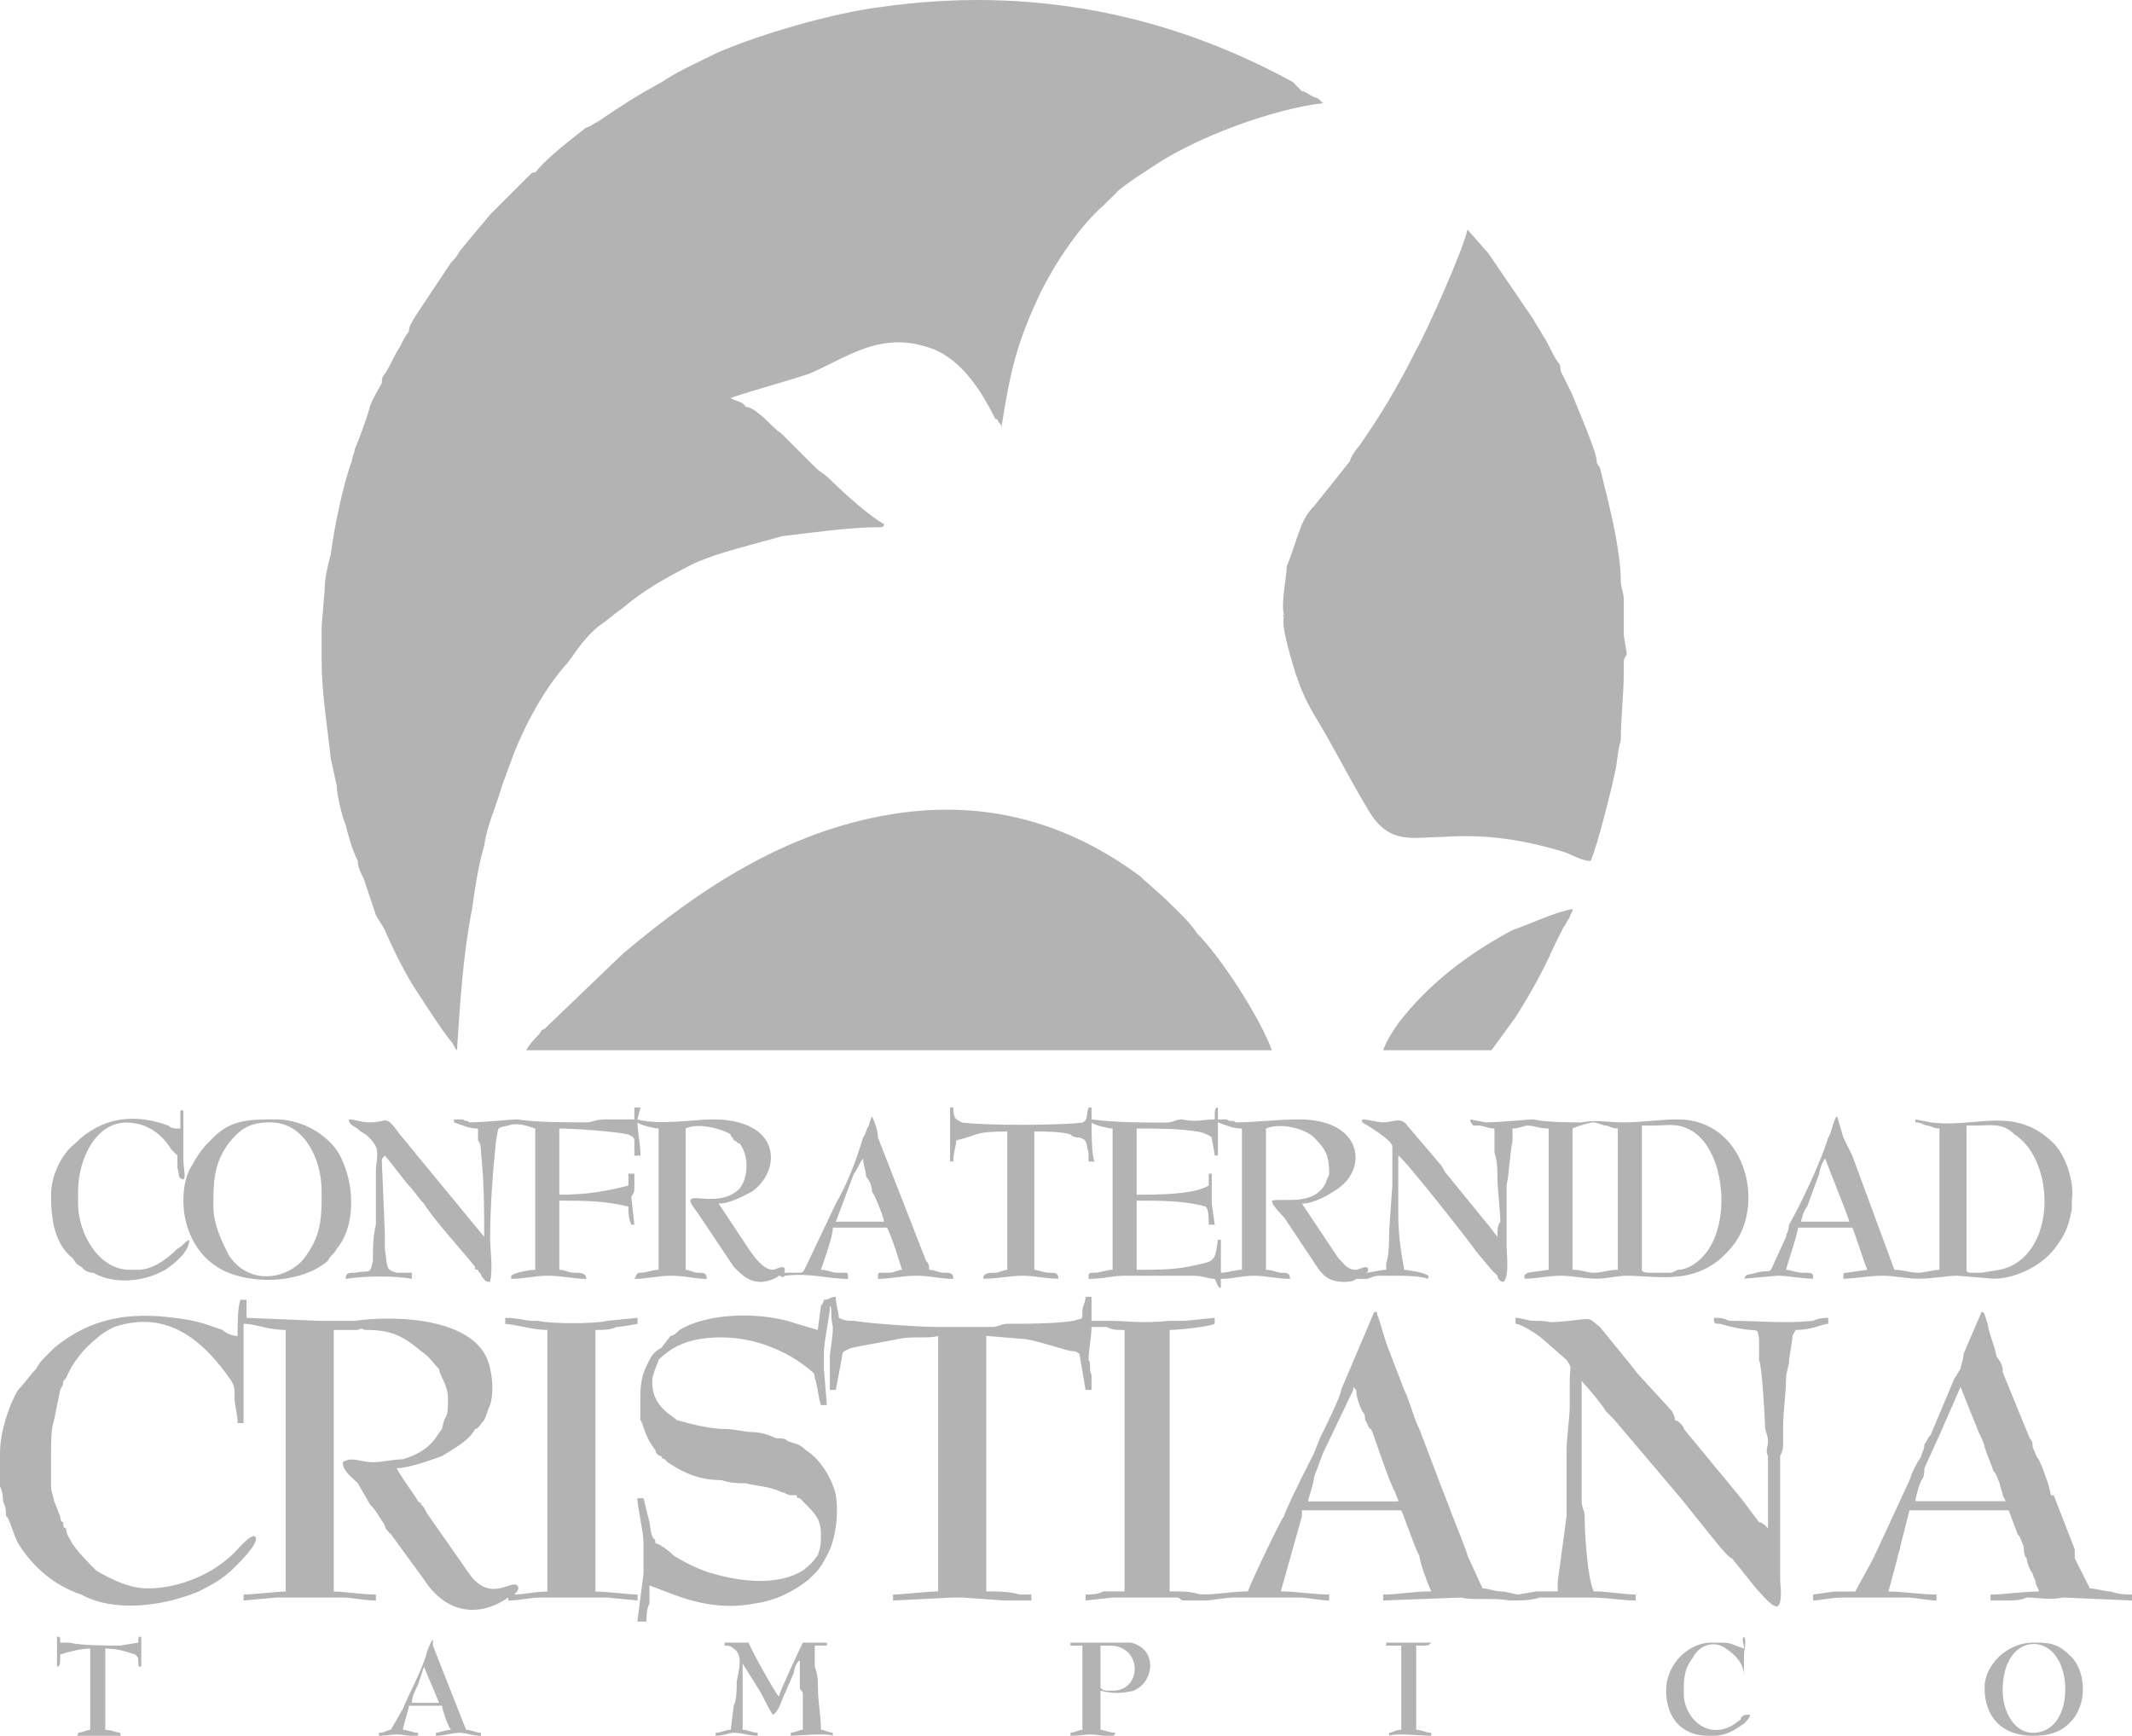 <?xml version="1.0" encoding="UTF-8"?>
<!DOCTYPE svg PUBLIC "-//W3C//DTD SVG 1.1//EN" "http://www.w3.org/Graphics/SVG/1.1/DTD/svg11.dtd">
<!-- Creator: CorelDRAW X7 -->
<svg xmlns="http://www.w3.org/2000/svg" xml:space="preserve" width="26.836mm" height="21.853mm" version="1.1" style="shape-rendering:geometricPrecision; text-rendering:geometricPrecision; image-rendering:optimizeQuality; fill-rule:evenodd; clip-rule:evenodd"
viewBox="0 0 10731 8738"
 xmlns:xlink="http://www.w3.org/1999/xlink">
 <defs>
  <style type="text/css">
   <![CDATA[
    .fil0 {fill:#B3B3B3}
   ]]>
  </style>
 </defs>
 <g id="Capa_x0020_1">
  <g id="_2164893348816">
   <g id="_805389760">
    <path class="fil0" d="M2648 5287l3754 0c-61,-166 -257,-469 -378,-590 -31,-46 -61,-76 -91,-106 -15,-15 -31,-30 -46,-45 -30,-31 -136,-122 -151,-137 -348,-257 -742,-378 -1196,-318 -560,76 -1014,379 -1407,712l-394 378c-15,0 -15,15 -30,30 -15,16 -45,46 -60,76l-1 0zm4314 0l545 0 121 -166c76,-121 136,-227 197,-364 15,-30 30,-60 45,-90 15,-16 15,-31 30,-46 0,-15 16,-30 16,-45 -91,15 -212,75 -303,106 -227,121 -424,272 -575,469 -31,45 -61,91 -76,136l0 0zm-4662 0c16,-242 31,-484 76,-711 15,-106 30,-212 61,-318 15,-106 60,-197 90,-303l61 -166c61,-152 151,-318 257,-439 31,-30 76,-121 167,-197 45,-30 75,-60 121,-91 106,-90 212,-151 363,-227 136,-60 288,-91 439,-136 136,-15 333,-45 484,-45 0,0 15,0 15,0 0,0 16,0 16,-16 0,0 0,0 0,0 -61,-30 -197,-151 -258,-211 -45,-46 -60,-46 -90,-76l-167 -167c-45,-30 -76,-75 -121,-106 -15,-15 -45,-30 -61,-30 -15,-30 -60,-30 -75,-45 136,-46 257,-76 393,-121 182,-76 348,-212 590,-137 167,46 273,212 349,364 15,0 15,15 15,15 15,15 15,15 15,30 45,-287 76,-424 197,-681 75,-151 196,-333 317,-439l61 -60 15 -16c76,-60 106,-75 197,-136 212,-136 575,-272 832,-303 -15,-15 -30,-30 -45,-30 -30,-15 -45,-30 -61,-30 -15,-15 -30,-30 -45,-46 -636,-348 -1332,-484 -2074,-378 -242,30 -605,136 -817,227 -91,46 -197,91 -287,151 -137,76 -182,106 -318,197 -30,15 -46,31 -61,31 -75,60 -197,151 -257,227 -15,0 -15,0 -30,15 -15,15 -76,75 -91,91 -15,15 -76,75 -106,106l-151 181c-16,30 -31,46 -46,61 -60,90 -121,181 -181,272 -16,30 -31,46 -31,76 -15,15 -30,45 -45,75 -30,46 -46,91 -76,137 -15,15 -15,30 -15,45 -15,30 -45,76 -61,121 0,15 -60,182 -75,212 0,15 -15,46 -15,61 -46,121 -91,348 -106,469 -16,60 -31,121 -31,181l-15 182c0,45 0,136 0,182 0,151 30,333 46,484l30 136c0,0 0,0 0,0 0,0 0,0 0,0 0,0 0,0 0,0 0,46 30,167 45,197 15,61 31,121 61,182 0,30 15,60 30,90l61 182c15,30 30,45 45,76 46,106 106,227 167,318 60,90 106,166 166,242 15,15 15,30 30,45l0 0zm5737 -2966c0,-46 -106,-288 -122,-333l-60 -121c0,-15 0,-31 -15,-46 -30,-45 -46,-91 -76,-136 -15,-30 -30,-45 -45,-76l-227 -333 -106 -121c-16,91 -212,530 -258,606 -90,181 -181,333 -287,484 -15,15 -46,61 -46,76l-181 227c-31,30 -46,60 -61,91 -30,75 -45,136 -76,211 0,46 -30,182 -15,243 0,15 -15,-16 0,15 -15,45 46,242 61,287 30,91 60,152 106,227 91,152 166,303 257,454 106,182 227,137 379,137 211,-16 408,15 605,75 45,15 91,46 136,46 30,-61 106,-363 121,-439 15,-61 15,-121 31,-167 0,-121 15,-227 15,-348 0,-15 0,-30 0,-45 0,-30 15,-30 15,-46l-15 -90c0,-31 0,-61 0,-91l0 -91c0,-30 -15,-61 -15,-91 0,-136 -46,-333 -76,-454l-30 -121c-16,-15 -16,-30 -16,-30l1 0z"/>
    <path class="fil0" d="M7915 5681c31,-15 91,-31 106,-31 16,0 46,16 61,16 15,0 30,15 61,15l0 711c-46,0 -76,15 -122,15 -30,0 -60,-15 -106,-15l0 -711 0 0zm349 711l0 -726c30,0 30,0 60,0 76,0 121,-16 197,30 166,106 197,484 45,635 -30,31 -75,61 -121,61 -30,15 -30,15 -45,15 -30,0 -30,0 -46,0 -15,0 -30,0 -45,0 -15,0 -45,0 -45,-15l0 0zm-3482 -681c0,45 0,91 0,136l16 0c0,-45 15,-76 15,-106 121,-30 91,-45 257,-45l0 696c-15,0 -45,15 -60,15 -31,0 -61,0 -61,30 76,0 136,-15 197,-15 60,0 121,15 181,15 0,-30 -15,-30 -45,-30 -30,0 -61,-15 -76,-15l0 -696c61,0 137,0 182,15 15,15 30,15 45,15 46,15 31,30 46,76 0,0 0,30 0,45l30 0c-15,-30 -15,-151 -15,-197 15,16 91,31 106,31l0 711c-30,0 -61,15 -91,15 -30,0 -30,0 -30,31 75,0 121,-16 181,-16 46,0 76,0 121,0 46,0 76,0 122,0 30,0 75,0 105,0 46,0 76,16 106,16 16,30 16,45 31,45 0,-15 0,-30 0,-45 60,0 106,-16 166,-16 61,0 121,16 182,16 0,-31 -15,-31 -46,-31 -15,0 -45,-15 -75,-15l0 -711c75,-31 196,0 242,45 60,61 76,91 76,182 0,15 -16,30 -16,45 -60,121 -211,76 -272,91 0,30 61,76 76,106l151 227c30,45 61,76 136,76 15,0 46,0 61,-15 0,0 15,0 15,0l30 0c31,0 31,-16 76,-16 15,0 30,0 76,0 45,0 121,0 166,16l0 -16c-15,-15 -106,-30 -121,-30 -15,-76 -30,-181 -30,-272 0,-31 0,-46 0,-76l0 -227c30,15 363,439 393,484l76 91c15,15 15,15 30,30 0,16 15,31 31,31 30,-31 15,-137 15,-182 0,-30 0,-61 0,-76l0 -151c0,-30 0,-61 0,-76 15,-75 15,-151 30,-227 0,-30 0,-45 0,-60 30,0 60,-15 76,-15 30,0 60,15 106,15l0 711 -106 15c-16,15 -16,0 -16,30 61,0 122,-15 182,-15 61,0 121,15 182,15 45,0 106,-15 151,-15 167,0 378,61 545,-166 151,-212 45,-621 -288,-621 -90,0 -181,15 -272,15 -91,0 -136,-15 -212,0 -61,0 -182,0 -242,-15 -30,0 -167,15 -242,15l-76 -15c0,15 0,15 15,31 15,0 15,0 30,0 16,0 46,15 76,15l0 121c15,45 15,91 15,136 0,30 15,182 15,212 -15,15 -15,45 -15,76 -15,-16 -45,-61 -60,-76l-197 -242c-15,-15 -15,-31 -30,-46l-167 -196c-30,-46 -75,-16 -121,-16 -30,0 -76,-15 -106,-15l0 15c30,16 152,91 152,121 0,61 0,137 0,197l-16 227c0,46 0,121 -15,167 0,15 0,30 0,30 -30,0 -75,15 -106,15 0,0 15,0 15,-15 0,-30 -45,0 -60,0 -46,0 -61,-30 -91,-60l-182 -273c61,0 137,-45 182,-76 151,-106 121,-348 -197,-348 -106,0 -227,15 -318,15 -15,-15 -30,0 -45,-15 -15,0 -15,0 -45,0l0 15c45,16 75,31 121,31l0 711c-31,0 -76,15 -106,15l0 -166 -15 0c-16,121 -16,106 -152,136 -76,15 -166,15 -257,15l0 -348c121,0 242,0 348,30 15,15 15,61 15,91l30 0 -15 -106c0,-45 0,-106 0,-151l-15 0c0,30 0,30 0,60 -76,46 -257,46 -363,46l0 -333c106,0 212,0 303,15 15,0 60,15 75,30 0,15 15,76 15,91l16 0c0,-15 0,-30 0,-61 0,-30 0,-30 0,-60 0,-15 0,-30 0,-61 0,-15 0,-30 0,-60 -16,0 -16,15 -16,60 -60,0 -90,16 -166,0 -30,0 -46,16 -76,16 -121,0 -257,0 -378,-16l0 -60 -15 0c-15,45 0,60 -31,76 -121,15 -484,15 -605,0 -30,-16 -45,-16 -45,-76l-16 0c0,60 0,91 0,136l0 0z"/>
    <path class="fil0" d="M4344 5832c0,30 15,61 15,91 15,15 30,45 30,76 15,15 61,136 61,151l-243 0 91 -242c15,-15 31,-61 46,-76l0 0zm-1151 -197c-45,0 -106,0 -151,0 -45,0 -61,15 -91,15 -91,0 -257,0 -348,-15 -30,0 -166,15 -242,15 -15,-15 -15,0 -30,-15 -15,0 -15,0 -46,0l0 15c46,16 76,31 121,31 0,15 0,30 0,60 15,15 15,46 15,61 16,151 16,287 16,424l-424 -515c-76,-106 -61,-61 -151,-61 -46,0 -76,-15 -106,-15 0,31 30,31 60,61 30,15 61,45 76,76 15,30 0,90 0,121 0,45 0,90 0,136 0,30 0,30 0,60 0,31 0,61 0,76 -15,61 -15,121 -15,182 -16,75 -16,45 -91,60 -30,0 -46,0 -46,31 91,-16 258,-16 333,0l0 -31c-30,0 -45,0 -75,0 -61,-15 -46,-30 -61,-121 0,-15 0,-15 0,-30 0,-30 0,-30 0,-46l-15 -363c0,-15 0,-15 15,-30 15,15 106,136 121,151 30,31 46,61 76,91 45,76 197,242 257,318 0,15 0,15 15,15 0,15 16,15 16,30 15,16 15,31 45,31 15,-76 0,-152 0,-227 0,-152 15,-348 30,-485 15,-75 0,-60 61,-75 45,-16 91,0 136,15l0 711c-30,0 -106,15 -121,30l0 16c60,0 121,-16 182,-16 75,0 136,16 196,16 0,-31 -30,-31 -60,-31 -31,0 -46,-15 -76,-15l0 -348c121,0 227,0 348,30 0,31 0,61 15,91l15 0 -15 -136c0,-15 15,-15 15,-46l0 -75 -30 0 0 60c-121,31 -212,46 -348,46l0 -333c76,0 288,15 348,30 30,15 30,15 30,45 0,16 0,46 0,61l31 0c0,-61 -15,-106 -15,-167 15,16 90,31 106,31l0 711c-31,0 -61,15 -91,15 -15,0 -15,0 -31,31 61,0 122,-16 182,-16 76,0 121,16 182,16 0,-31 -15,-31 -46,-31 -15,0 -45,-15 -60,-15l0 -711c60,-31 181,0 227,30 0,15 15,15 15,30 15,0 15,15 30,15 46,61 46,167 0,227 -121,122 -333,-30 -212,122 61,90 121,181 182,272 45,45 76,76 136,76 30,0 76,-15 91,-31 15,0 15,16 30,0 136,-15 212,16 318,16 0,-31 0,-31 -15,-31 -15,0 -30,0 -45,0 -16,0 -46,-15 -76,-15 15,-45 60,-166 60,-212l273 0c30,61 60,167 75,212 -15,0 -45,15 -60,15 -15,0 -30,0 -46,0 -15,0 -15,0 -15,31 61,0 121,-16 197,-16 61,0 121,16 182,16 0,-31 -15,-31 -46,-31 -30,0 -45,-15 -75,-15 0,-15 0,-30 -16,-45l-242 -621c0,-30 -15,-76 -30,-106 0,0 -15,30 -15,46 -15,15 -15,45 -30,60 -31,106 -76,227 -137,333l-151 318c-15,30 -15,30 -45,30 -31,0 -46,0 -76,0 15,0 15,0 15,-15 0,-30 -45,0 -60,0 -61,0 -122,-106 -152,-151l-121 -182c61,0 136,-45 167,-60 151,-106 151,-364 -197,-364 -91,0 -273,31 -379,0l16 -60 -31 0c0,15 0,45 0,60l0 0z"/>
    <path class="fil0" d="M3314 6846c61,-60 122,-91 212,-106 197,-30 394,30 545,151 15,16 30,16 30,46 16,45 16,91 31,136l30 0 -15 -181c0,-31 0,-46 0,-76 0,-76 30,-182 30,-242 15,15 0,45 15,106 0,60 -15,121 -15,151 0,76 0,121 0,166l30 0 31 -166c0,-30 15,-30 45,-45 76,-16 167,-31 242,-46 61,-15 152,0 197,-15l0 166 0 303 0 333 0 182 0 302c-45,0 -182,16 -227,16l0 30 303 -15c15,0 30,0 45,0l212 15c30,0 30,0 45,0 31,0 61,0 91,0l0 -30c-15,0 -45,0 -60,0 -46,-16 -121,-16 -167,-16l0 -302 0 -182 0 -333 0 -303 0 -166 182 15c45,0 181,46 242,61 15,0 30,0 45,15l31 181 30 0c0,-15 0,-60 0,-75 -15,-31 0,-61 -15,-76 0,-45 15,-121 15,-166 15,0 45,0 76,0 30,15 45,15 90,15l0 348 0 363 0 272 0 333c-45,0 -75,0 -106,0 -30,16 -60,16 -90,16l0 30 136 -15c60,0 121,0 166,0l152 0c30,0 15,15 45,15l106 0c30,0 91,-15 151,-15l121 0c76,0 31,0 106,0 31,0 61,0 91,0 46,0 106,15 152,15l0 -30c-76,0 -167,-16 -243,-16l106 -378c0,0 0,-15 0,-30l500 0c15,30 76,212 91,227 0,30 45,151 60,181 -91,0 -166,16 -242,16l0 30 394 -15c45,15 166,0 242,15 60,0 106,0 151,-15 45,0 91,0 136,0 15,0 15,0 31,0 30,0 30,0 75,0 106,0 167,15 242,15l0 -30c-60,0 -136,-16 -211,-16 -31,-60 -46,-287 -46,-378 0,-30 -15,-45 -15,-76 0,-30 0,-60 0,-75 0,-31 0,-61 0,-91 0,-15 0,-46 0,-76 0,-60 0,-121 0,-181 0,-61 0,-122 0,-182 15,15 106,121 121,151l45 46 333 393 182 227c0,0 61,76 76,76l121 151c30,31 75,91 106,91 30,-15 15,-106 15,-136 0,-61 0,-136 0,-182 0,-45 0,-91 0,-136 0,-61 0,-106 0,-151 0,-31 0,-106 0,-152 15,-30 15,-45 15,-75 0,-31 0,-46 0,-76 0,-61 15,-182 15,-242 0,-30 15,-61 15,-91l16 -106c0,-30 15,-30 15,-45 90,0 136,-31 166,-31l0 -30c-15,0 -45,0 -76,15 -151,15 -257,0 -423,0 -31,-15 -46,-15 -76,-15 0,30 0,30 30,30 212,61 182,0 197,76 0,45 0,76 0,106 15,30 30,303 30,333 0,30 15,45 15,76 0,30 -15,45 0,75l0 152c0,75 0,136 0,212 -15,-16 -30,-31 -45,-31l-91 -121 -287 -348c0,-15 -31,-45 -46,-45 0,-15 0,-15 -15,-46l-166 -181c-16,-16 -46,-61 -61,-76l-136 -167c-61,-45 -30,-45 -152,-30 -151,15 -60,0 -181,0 -30,0 -61,-15 -91,-15l0 30c30,0 121,61 136,76l121 106c31,45 16,30 16,106 0,45 0,76 0,121 0,76 -16,151 -16,242 0,30 0,46 0,76 0,76 0,166 0,242l-45 333c0,15 0,30 0,45 -45,0 -76,0 -106,0l-91 16c-15,0 -60,-16 -91,-16 -30,0 -60,-15 -90,-15l-76 -166c0,-15 -76,-197 -91,-242l-30 -76 -121 -318c-31,-61 -46,-136 -76,-197l-76 -197c-30,-75 -45,-151 -60,-181 0,-15 0,-15 -15,-15l-167 393c0,30 -91,212 -106,242l-30 76 -61 121c-15,30 -90,182 -90,197 -16,15 -167,333 -182,378 -61,0 -167,15 -197,15 -15,0 -30,0 -45,0 -46,-15 -91,-15 -152,-15l0 -333 0 -272 0 -363 0 -348c46,0 197,-16 227,-31l0 -30 -151 15c-30,0 -60,0 -76,0 -151,15 -196,0 -317,0 -31,0 -46,0 -76,0 0,-45 0,-76 0,-121l-30 0c0,30 -16,45 -16,76 0,45 0,30 -45,45 -91,15 -242,15 -333,15 -30,0 -45,16 -76,16l-272 0c-91,0 -333,-16 -424,-31 -30,0 -45,0 -76,-15 0,-30 -15,-60 -15,-106 -30,0 -30,15 -60,15 0,0 0,15 -15,31l-16 121 -105 -31c-167,-60 -439,-60 -591,31 -15,15 -30,30 -45,30l-46 60c-30,16 -45,31 -60,61l-15 30c-31,61 -31,121 -31,182 0,30 0,60 0,91 16,15 16,75 76,151 0,15 15,30 30,30 0,15 16,15 16,15 15,16 15,16 15,16 91,60 166,90 272,90 46,16 91,16 121,16 61,15 121,15 182,45 15,0 30,15 45,15l31 0c0,15 0,15 15,15 15,15 15,15 30,31 45,45 76,75 76,151 0,45 0,60 -16,106 -15,15 -15,30 -75,76 -121,75 -303,60 -454,15 -61,-15 -152,-61 -197,-91 -30,-30 -76,-61 -91,-61 0,-45 -15,16 -30,-106l-30 -121 -31 0c0,46 31,167 31,227 0,31 0,76 0,152l-31 242 46 0c0,-30 0,-61 15,-91 0,-30 0,-60 0,-91l121 46c121,45 257,75 409,45 106,-15 196,-60 272,-121 0,0 15,-15 30,-30 31,-31 46,-61 61,-91 45,-76 60,-212 45,-303 -15,-75 -75,-181 -151,-227 -30,-30 -45,-30 -91,-45 -15,-15 -30,-15 -60,-15 -31,-16 -76,-31 -121,-31 -31,0 -91,-15 -122,-15 -121,0 -242,-45 -257,-45 0,-15 -136,-61 -121,-212 15,-61 30,-76 30,-91l0 0zm-2134 182c0,45 16,91 16,136l30 0c0,-45 0,-76 0,-136 0,-31 0,-46 0,-76 0,-30 0,-76 0,-106 0,-60 0,-121 0,-182 60,0 121,31 212,31l0 197 0 423 0 318 0 379c-46,0 -167,15 -212,15l0 30 166 -15c15,0 61,0 76,0 61,0 61,0 91,0l76 0c30,0 60,0 90,0 46,0 106,15 167,15l0 -30c-76,0 -152,-15 -212,-15l0 -379 0 -318 0 -423 0 -197 121 0c30,-15 15,0 45,0 122,0 182,30 273,106 45,30 60,60 91,91 0,30 45,75 45,151 0,121 -15,60 -30,151 -30,30 -46,106 -197,152 -45,0 -106,15 -151,15 -61,0 -106,-31 -152,0 0,45 46,75 76,106l61 106c30,30 45,60 75,106 0,15 15,30 31,45l166 227c106,167 272,197 424,91l0 15c60,0 106,-15 166,-15l121 0c16,0 16,0 46,0 15,0 15,0 30,0 15,0 30,0 46,0 30,0 60,0 90,0l152 15 0 -30c-46,0 -152,-15 -212,-15l0 -379 0 -318 0 -272 0 -348c45,0 75,0 106,-15 30,0 91,-15 106,-15l0 -31 -152 15c-60,16 -287,16 -348,0 -15,0 -15,0 -30,0 -30,0 -76,-15 -136,-15l0 31c45,0 136,30 212,30l0 348 0 272 0 318 0 379c-61,0 -121,15 -167,15 15,-15 30,-31 15,-46 -30,-30 -136,91 -242,-60l-212 -303c-15,-30 -15,-30 -30,-45 0,-16 0,0 -15,-16 -15,-30 -106,-151 -106,-166 60,0 181,-45 227,-61 45,-30 136,-75 166,-136 16,0 31,-30 46,-45 15,-30 15,-46 30,-76 15,-45 15,-121 0,-182 -45,-257 -469,-272 -681,-242l-91 0c-15,0 -30,0 -45,0 -30,0 -30,0 -46,0l-363 -15 0 -91 -30 0c-15,31 -15,121 -15,182 -31,0 -61,-15 -76,-30 -91,-31 -121,-46 -242,-61 -227,-30 -424,0 -606,152l-45 45c-15,15 -30,30 -45,60 -31,31 -61,76 -91,106 -46,76 -91,212 -91,318 0,61 0,121 0,167 15,30 15,60 15,75 15,31 15,46 15,76 15,0 31,76 61,136 76,121 181,212 318,258 166,91 408,60 590,-15 61,-31 121,-61 182,-122 30,-30 121,-121 106,-151 -16,-30 -91,61 -106,76 -106,106 -273,181 -439,181 -91,0 -182,-45 -258,-90 -45,-46 -90,-91 -121,-137 -15,-30 -30,-45 -30,-75 -15,0 -15,-15 -15,-31 -15,0 -15,-30 -15,-30 -15,-30 -15,-45 -31,-76 0,-15 -15,-45 -15,-75 0,-46 0,-106 0,-167 0,-60 0,-121 15,-166l31 -152c0,0 0,0 0,0l15 -30c0,-15 0,-15 15,-30 30,-76 91,-151 151,-197 31,-30 61,-45 91,-60 273,-91 454,75 590,272 16,30 16,45 16,76l-1 0zm8491 424c15,-16 15,-46 15,-61l76 -167 106 -242 91 227c15,31 30,61 30,76 15,45 30,76 45,121 16,15 16,30 31,61 0,15 15,45 15,60 0,0 15,30 15,30l-454 0c0,-15 15,-75 30,-105l0 0zm46 -228c-16,16 -16,31 -31,46 0,30 -15,45 -15,60 -30,46 -45,76 -60,122l-182 393 -91 167c-45,0 -76,0 -106,0l-106 15 0 30c31,0 91,-15 152,-15l121 0c15,0 15,0 30,0 30,0 30,0 76,0 30,0 60,0 90,0 46,0 106,15 152,15l0 -30c-76,0 -167,-15 -242,-15l45 -167c0,-15 15,-45 15,-61l46 -181 499 0 46 121c15,15 15,30 30,60 0,16 0,46 15,61 0,15 15,61 30,76 0,15 15,30 15,45 0,15 16,30 16,46 -91,0 -167,15 -243,15l0 30c31,0 61,0 91,0 15,0 61,0 91,-15 61,0 121,15 182,0l348 15 0 -30c-31,0 -61,0 -106,-15 -31,0 -76,-16 -106,-16l-76 -151c0,-15 0,-30 0,-45l-106 -273c0,0 0,0 0,0 -15,0 -15,0 -15,0 0,0 0,0 0,0 0,-30 -45,-151 -61,-181 -15,-16 -15,-31 -30,-61 0,-15 0,-30 -15,-45l-136 -333c0,-15 0,0 0,-15 0,-16 -15,-46 -30,-61 -16,-76 -31,-91 -46,-167 -15,-45 -15,-60 -30,-60l-91 212c0,30 -15,60 -15,76 -15,15 -15,30 -30,45l-121 288 0 -1zm-2906 -227c0,0 0,0 0,-15l15 15c0,31 15,76 30,106 15,16 15,31 15,46 15,15 15,45 30,45 16,31 91,273 122,318 0,15 15,30 15,46l-454 0c0,-16 30,-91 30,-122l45 -121 152 -317 0 -1z"/>
    <path class="fil0" d="M9187 5832c15,45 121,303 121,318l-242 0c0,-15 15,-61 30,-76l61 -166c0,-15 15,-61 30,-76l0 0zm711 560l0 -726c15,0 15,0 46,0 75,0 136,-16 196,45 212,136 212,621 -75,681l-91 15c-15,0 -15,0 -46,0 -15,0 -30,0 -30,-15zm-1120 45l167 -15c60,0 121,15 181,15 0,-30 0,-30 -60,-30 -15,0 -61,-15 -76,-15 15,-60 45,-136 61,-212l272 0c15,30 61,182 76,212l-106 15c-15,0 -15,0 -15,30 60,0 121,-15 196,-15 61,0 121,15 182,15 76,0 136,-15 197,-15l181 15c121,0 258,-75 318,-166 46,-61 61,-106 76,-182 0,-15 0,-30 0,-45 15,-91 -30,-227 -91,-288 -197,-196 -393,-75 -620,-106l-76 -15 0 15c30,0 45,16 60,16 16,0 31,15 61,15l0 711c-30,0 -76,15 -106,15 -45,0 -76,-15 -121,-15l-212 -575c-15,-30 -30,-61 -45,-91l-31 -106c-15,0 -30,91 -45,106 -30,106 -136,333 -197,439 0,30 -15,45 -15,61l-76 166c-15,15 -15,0 -75,15 -46,15 -46,0 -61,31l0 -1z"/>
    <path class="fil0" d="M1074 6074c0,-121 0,-212 76,-318 61,-75 106,-106 212,-106 167,0 257,182 257,348 0,122 0,212 -75,318 -76,121 -288,167 -394,0 -30,-60 -76,-151 -76,-242zm-151 -30c0,151 76,303 227,363 151,61 379,46 500,-60 15,-31 30,-31 45,-61 91,-106 91,-303 30,-439 -45,-121 -196,-212 -333,-212 -136,0 -227,0 -318,91 -15,15 -15,15 -30,30 -30,31 -60,76 -75,106 -31,46 -46,106 -46,182z"/>
    <path class="fil0" d="M908 5666l0 15c-30,0 -45,0 -61,-15 -166,-61 -333,-46 -469,90 -60,46 -121,152 -121,258 0,121 15,242 106,318 15,15 15,30 46,45 15,15 30,30 60,30 106,61 257,46 363,-15 46,-30 121,-91 121,-151 -30,15 -30,30 -60,45 -46,46 -121,106 -197,106l-45 0c-152,0 -258,-181 -258,-333l0 -60c0,-167 91,-348 242,-348 106,0 182,60 228,136 0,0 30,30 30,30 0,15 0,45 0,61 15,60 0,45 30,60 15,-15 0,-45 0,-106l0 -197c0,-15 0,-15 0,-45l-15 0c0,30 0,45 0,76l0 0z"/>
    <path class="fil0" d="M3647 8284c16,0 31,0 46,15 45,30 30,91 15,167 0,45 0,90 -15,121l-15 121c-31,0 -46,15 -76,15l0 15c45,0 61,-15 91,-15 45,0 75,15 121,15l0 -15c-30,0 -46,-15 -76,-15 0,0 0,-15 0,-31l0 -257c0,-15 0,-15 0,-45l76 121c30,45 45,91 76,136 30,-15 45,-76 60,-106l46 -106c0,-15 15,-60 30,-60l0 136c0,15 15,15 15,30 0,76 0,121 0,182 -15,0 -45,15 -61,15l0 15c31,0 182,-15 212,0l0 -15c-15,0 -45,-15 -60,-15 0,-76 -15,-137 -15,-212 0,-30 0,-61 -16,-106l0 -106c31,0 31,0 61,0l0 -15c-15,0 -30,0 -61,0 -15,0 -45,0 -60,0 -15,30 -121,257 -121,272 -15,-15 -136,-227 -152,-272 -30,0 -45,0 -75,0 -30,0 -30,0 -46,0l0 15 0 0z"/>
    <path class="fil0" d="M10080 8511c0,-257 197,-288 272,-167 76,106 61,379 -121,379 -91,0 -151,-106 -151,-212zm-91 -15c0,151 91,242 242,242 76,0 136,-15 182,-61 15,-15 30,-30 45,-60 46,-91 30,-227 -45,-288 -61,-60 -106,-60 -182,-60 -121,0 -242,106 -242,227z"/>
    <path class="fil0" d="M5600 8511c-46,0 -46,0 -61,-15l0 -212c15,0 15,0 46,0 166,0 166,227 15,227l0 0zm-212 -227c30,0 45,0 60,0l0 424c-15,0 -45,15 -60,15l0 15c91,0 60,-15 166,0 76,0 46,0 61,-15 -30,0 -61,-15 -76,-15l0 -197c61,15 106,15 167,0 106,-45 121,-212 -15,-242 -61,0 -182,0 -258,0 -30,0 -30,0 -45,0l0 15 0 0z"/>
    <path class="fil0" d="M2134 8390l76 182 -137 0c0,-31 16,-61 31,-91l30 -91zm-167 318c-15,0 -30,15 -60,15l0 15c60,0 76,-15 151,0 61,0 46,0 46,-15 -31,0 -46,-15 -76,-15 0,-15 30,-106 30,-121l167 0c0,15 30,106 45,121 -30,0 -60,15 -76,15l0 15c46,0 76,-15 122,-15 30,0 60,15 105,15l0 -15c-30,0 -45,-15 -75,-15l-167 -424c0,-15 0,-15 0,-30 -15,15 -15,30 -30,60 -15,76 -91,212 -121,288l-61 106 0 0z"/>
    <path class="fil0" d="M287 8314c0,30 0,46 0,76 16,0 16,-15 16,-61 45,-15 106,-30 151,-30l0 409c-15,0 -46,15 -61,15 0,15 -15,15 16,15l181 0c30,0 15,0 15,-15 -15,0 -45,-15 -75,-15l0 -409c60,0 106,15 151,30 15,16 15,16 15,31 0,30 0,30 15,30 0,-30 0,-46 0,-76 0,-30 0,-45 0,-75 -15,0 -15,0 -15,30l-91 15c-60,0 -196,0 -257,-15 -15,0 -30,0 -45,0 0,-30 0,-30 -16,-30 0,30 0,45 0,75z"/>
    <path class="fil0" d="M8778 8299c-91,-30 -45,-30 -166,-30 -121,0 -273,136 -212,333 30,91 106,136 197,136l30 0c60,0 106,-30 151,-61 15,-15 30,-30 30,-45 -30,0 -30,0 -45,15 0,15 -15,15 -30,30 -136,91 -258,-30 -258,-151 0,-76 0,-121 46,-182 30,-60 106,-90 166,-45 46,30 91,76 91,136l0 0 0 -106c0,-15 15,-75 0,-90 -15,15 0,30 0,60z"/>
    <path class="fil0" d="M6977 8284c30,0 46,0 76,0l0 424c-30,0 -46,15 -61,15l0 15c31,-15 167,0 212,0l0 -15c-30,0 -45,-15 -76,-15l0 -424c16,0 16,0 31,0 30,0 30,0 45,-15 -30,0 -30,0 -45,0l-121 0c-31,0 -31,0 -61,0l0 15z"/>
   </g>
  </g>
 </g>
</svg>
